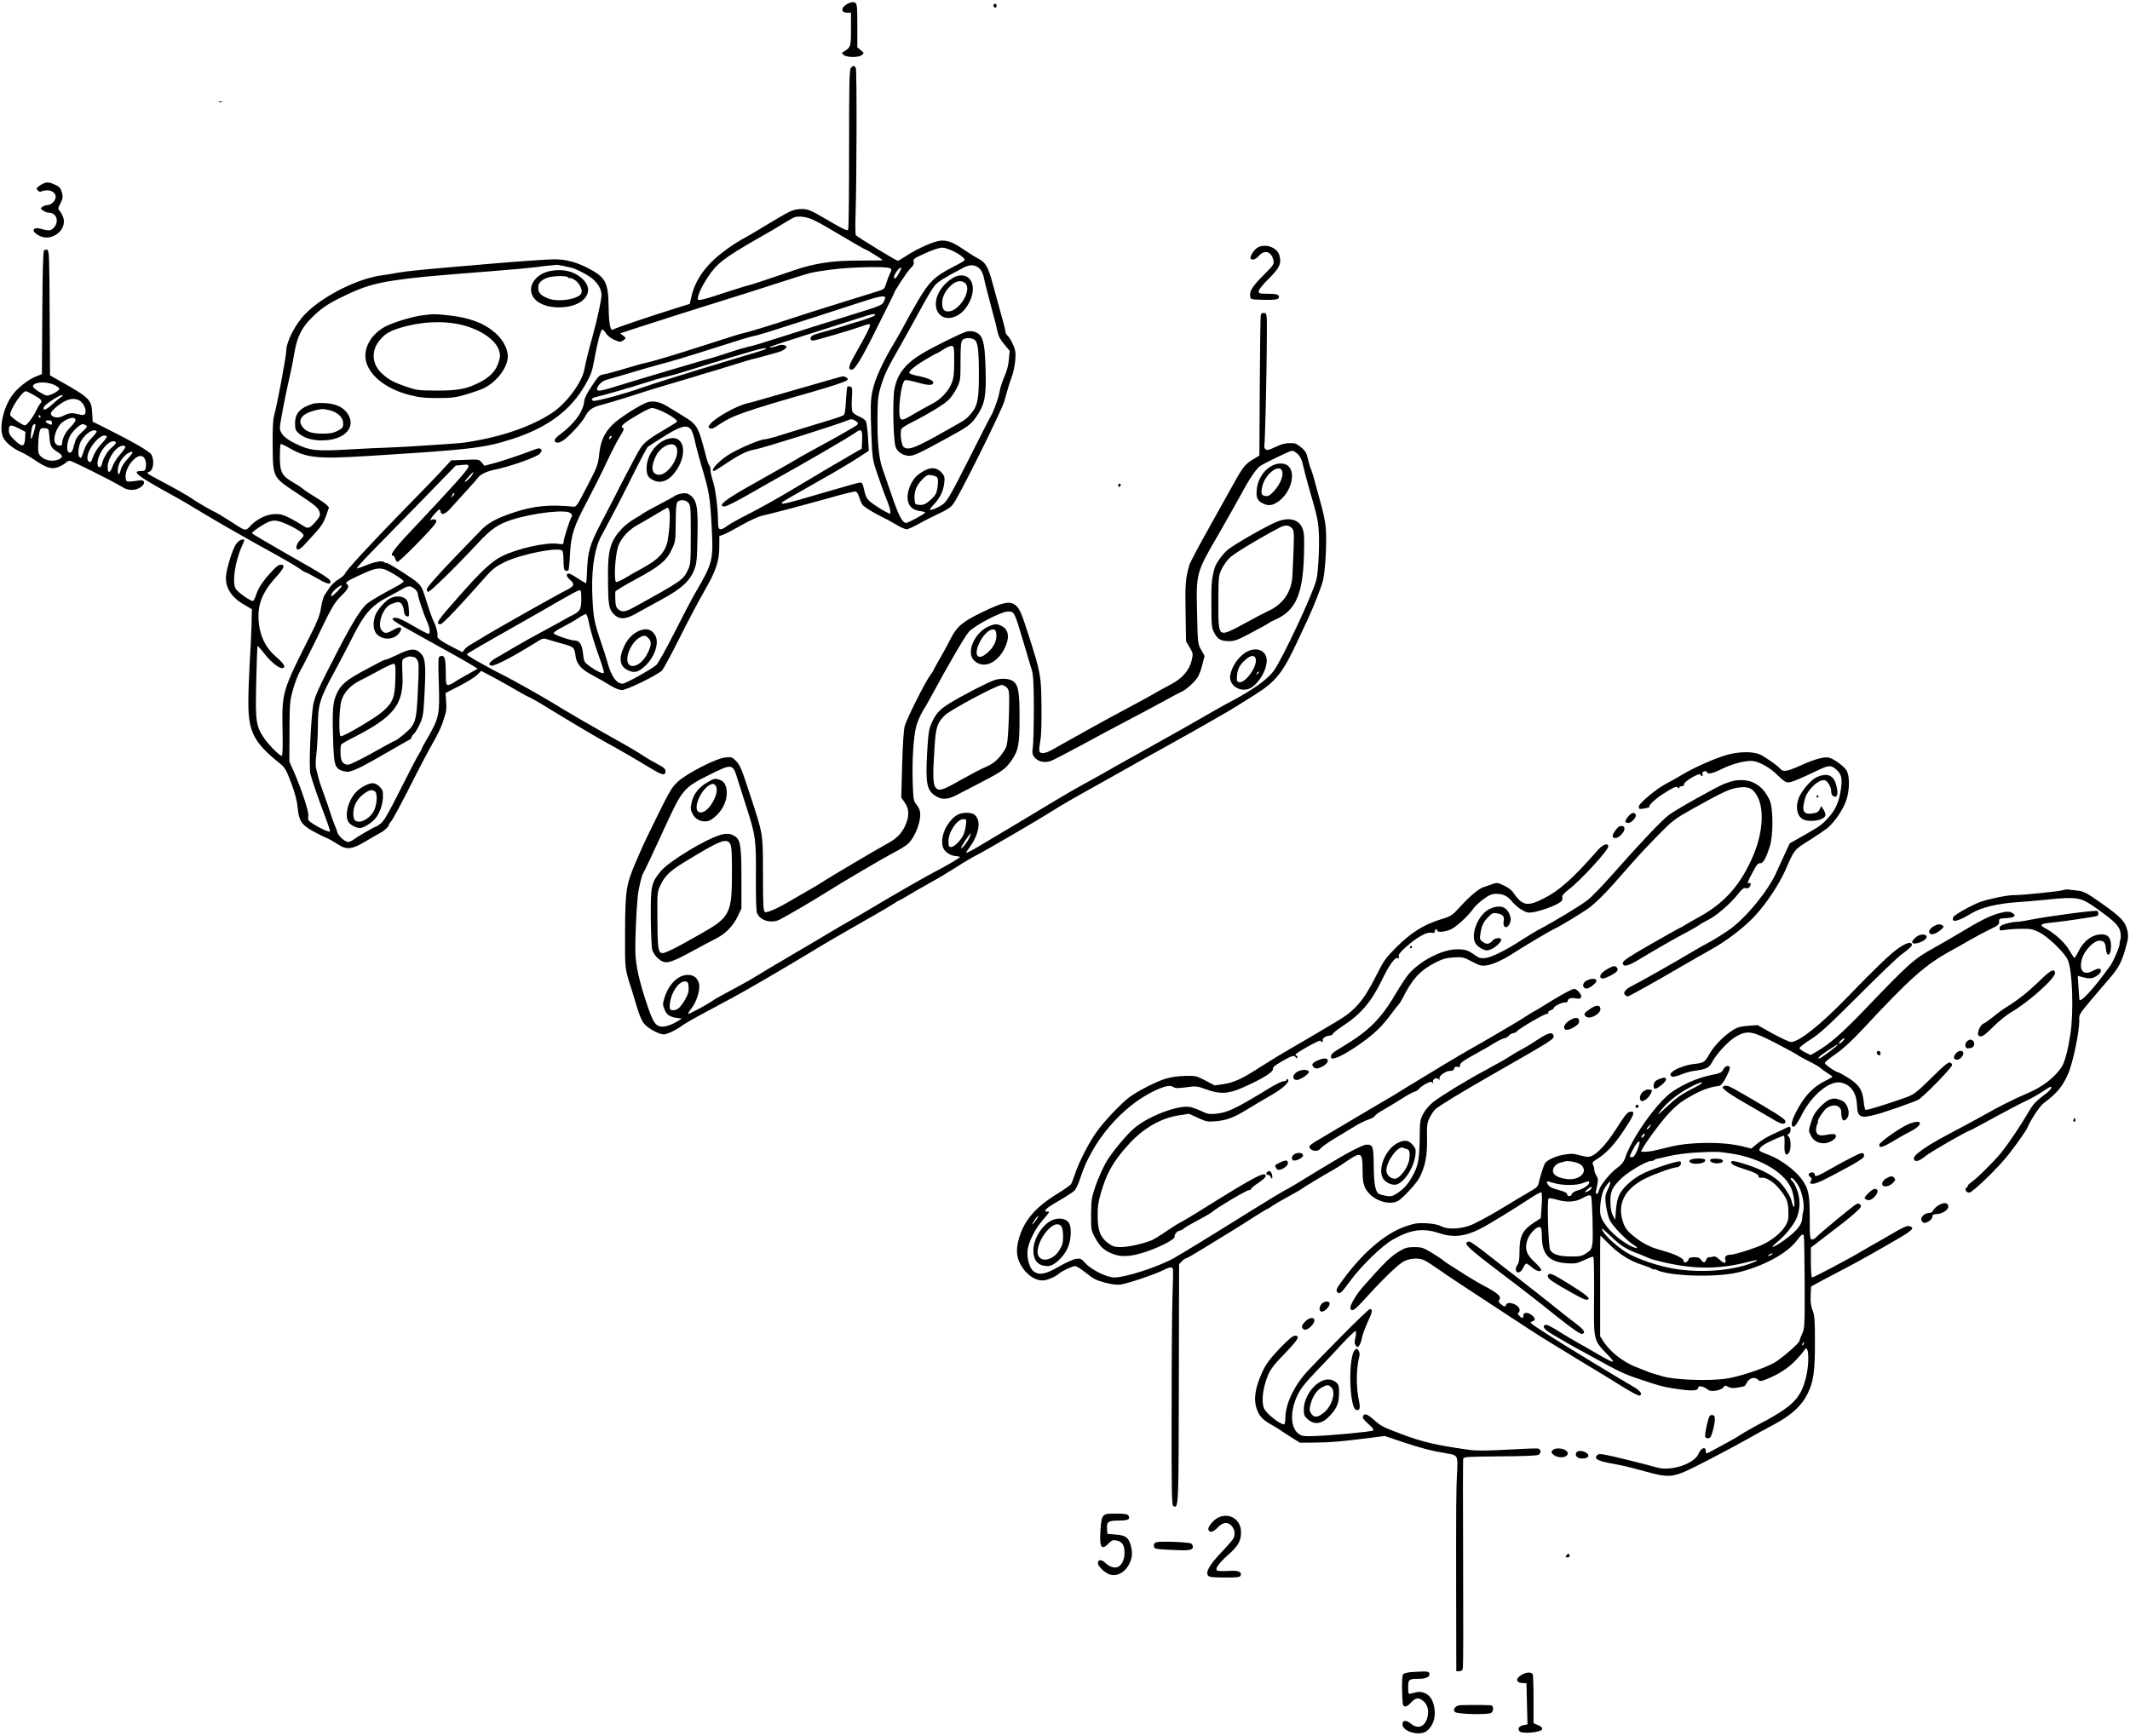 <?xml version="1.0" standalone="no"?>
<!DOCTYPE svg PUBLIC "-//W3C//DTD SVG 20010904//EN"
 "http://www.w3.org/TR/2001/REC-SVG-20010904/DTD/svg10.dtd">
<svg version="1.0" xmlns="http://www.w3.org/2000/svg"
 width="1682pt" height="1371pt" viewBox="0 0 1682 1371"
 preserveAspectRatio="xMidYMid meet">
<g transform="translate(0,1371) scale(0.1,-0.1)"
fill="#000000" stroke="none">
<path d="M6705 13686 c-63 -27 -72 -76 -15 -76 l30 0 0 -130 c0 -138 -1 -143
-56 -177 -19 -12 -19 -13 0 -28 26 -20 116 -20 142 0 19 15 18 16 -8 38 l-28
23 0 172 c0 153 -2 172 -18 181 -11 6 -27 5 -47 -3z"/>
<path d="M7847 13674 c-8 -8 1 -24 14 -24 5 0 9 7 9 15 0 15 -12 20 -23 9z"/>
<path d="M6719 13173 c-12 -13 -14 -126 -14 -644 0 -345 -3 -631 -8 -635 -8
-9 -49 11 -177 87 -127 74 -147 82 -210 77 -49 -4 -73 -15 -204 -93 -82 -50
-167 -100 -189 -113 -100 -55 -137 -79 -208 -133 -138 -105 -220 -221 -250
-355 l-12 -54 -96 -30 c-188 -58 -496 -162 -508 -172 -23 -19 -35 42 -37 182
-3 193 -24 230 -166 304 -90 46 -169 67 -259 68 -42 1 -269 -15 -506 -35 -576
-49 -647 -56 -740 -72 -44 -8 -96 -17 -116 -19 -192 -24 -470 -164 -607 -304
-82 -84 -152 -222 -152 -297 0 -40 -75 -440 -95 -505 -9 -32 -13 -100 -12
-240 3 -255 -1 -247 192 -375 150 -99 170 -116 180 -155 5 -21 -2 -35 -35 -73
-46 -52 -59 -56 -98 -28 -15 10 -58 35 -95 55 -54 28 -80 36 -120 36 -67 0
-142 -35 -196 -90 -46 -48 -34 -50 -170 38 -47 30 -92 57 -100 61 -30 12 -156
85 -186 107 -31 23 -147 89 -275 156 -91 48 -98 54 -72 62 33 11 43 86 18 135
-14 26 -145 101 -392 225 l-72 35 -4 70 c-6 104 -20 119 -248 248 l-85 48 -3
493 c-2 435 -4 493 -18 499 -8 3 -20 1 -26 -5 -8 -8 -12 -157 -14 -494 l-3
-483 -41 -16 c-70 -26 -160 -99 -202 -163 -67 -104 -96 -251 -63 -321 20 -41
76 -87 142 -116 24 -10 77 -41 119 -70 91 -61 133 -70 192 -40 22 11 43 25 47
31 3 5 15 10 27 10 18 0 340 -161 423 -212 36 -22 86 -23 124 -3 53 27 51 72
-3 60 -17 -3 -47 -7 -66 -8 -33 -2 -35 0 -38 32 -7 71 73 179 125 169 25 -5
40 -40 35 -82 -4 -33 -7 -36 -38 -36 -72 0 -37 -31 151 -138 39 -22 96 -54
128 -71 32 -17 100 -57 150 -88 160 -97 400 -235 634 -363 78 -43 161 -92 185
-109 23 -17 46 -31 50 -31 5 0 44 -20 87 -45 81 -47 111 -55 111 -31 0 23 -43
50 -343 220 -152 87 -277 161 -277 164 0 14 104 82 141 94 31 9 48 8 82 -2 57
-18 152 -68 173 -91 17 -19 16 -21 -14 -52 -34 -35 -43 -77 -16 -77 8 0 34 21
57 47 23 26 64 71 90 99 34 37 55 72 72 120 l23 67 -22 22 c-12 12 -51 38 -86
59 -36 21 -78 49 -95 63 -16 14 -55 39 -85 56 -84 49 -100 80 -100 197 0 53 3
99 6 102 3 4 36 -11 73 -33 132 -76 221 -85 606 -61 822 51 925 63 1145 133
284 91 468 228 584 434 42 73 53 105 68 189 25 139 51 239 63 243 6 2 19 -11
29 -28 10 -17 37 -39 60 -50 50 -23 57 -23 82 -4 19 14 19 15 -5 34 l-24 18
109 36 c156 51 561 180 749 238 88 27 264 83 390 124 285 91 244 81 413 105
150 21 444 28 471 11 13 -8 13 -14 -2 -43 -9 -18 -22 -53 -29 -77 -11 -39 -18
-46 -53 -57 -22 -7 -107 -34 -190 -59 -82 -26 -186 -58 -230 -72 -44 -13 -168
-53 -275 -88 -184 -61 -351 -111 -394 -120 -19 -4 -64 -18 -281 -88 -230 -74
-408 -128 -468 -141 -34 -7 -115 -30 -180 -50 -65 -20 -136 -39 -157 -42 -37
-6 -45 -14 -96 -92 -35 -51 -58 -97 -60 -117 -6 -82 -76 -180 -186 -262 -27
-19 -48 -41 -48 -49 0 -25 28 -27 64 -5 46 29 151 143 176 190 27 54 58 76
137 95 37 10 131 38 208 62 168 55 258 82 385 119 52 15 113 33 135 40 22 8
74 23 115 35 41 12 131 39 200 61 69 22 134 41 145 43 21 4 145 38 203 55 36
11 62 28 62 42 0 13 -36 20 -61 11 -40 -15 -86 -23 -69 -13 15 9 94 35 430
141 91 29 212 68 269 86 110 36 131 40 131 25 0 -5 -46 -24 -102 -41 -57 -17
-132 -40 -168 -52 -36 -11 -99 -29 -140 -40 -41 -11 -80 -24 -87 -30 -20 -16
-15 -38 7 -38 20 0 294 81 389 114 51 19 61 20 61 6 0 -15 -39 -91 -109 -214
-62 -107 -69 -136 -33 -136 21 0 79 94 164 265 30 61 80 160 111 222 31 62 57
114 57 116 0 15 107 177 131 199 22 21 28 33 24 51 -6 21 2 27 92 67 61 28
111 44 133 44 60 -2 197 -81 175 -102 -5 -5 -52 -32 -104 -58 -133 -70 -174
-110 -263 -261 -41 -70 -88 -153 -103 -183 -15 -30 -47 -86 -70 -125 -105
-173 -168 -311 -187 -410 -14 -72 -15 -126 -7 -341 8 -187 8 -193 48 -310 22
-65 53 -152 70 -193 17 -40 31 -84 31 -97 l0 -24 -42 21 c-24 12 -66 39 -95
60 -52 39 -55 45 -77 142 -4 15 -13 27 -21 27 -9 0 -145 -38 -304 -85 -285
-84 -328 -94 -316 -75 5 9 29 22 270 159 61 34 117 66 125 71 8 5 42 25 75 44
33 19 95 57 138 85 l78 51 -7 108 c-3 59 -11 115 -16 125 -5 10 -29 27 -53 37
-24 10 -48 27 -53 37 -6 10 -8 53 -5 105 5 76 4 88 -11 94 -9 4 -20 3 -24 -1
-4 -3 -9 -54 -12 -111 -4 -78 -9 -107 -20 -114 -8 -5 -46 -19 -85 -31 -241
-73 -311 -95 -407 -125 -59 -19 -118 -34 -130 -34 -38 0 -229 -83 -294 -128
-78 -52 -138 -122 -106 -122 4 0 45 25 91 56 117 78 168 102 236 115 65 11
638 192 731 230 28 11 36 10 59 -5 23 -15 25 -20 14 -31 -14 -14 -167 -100
-364 -207 -60 -33 -114 -63 -120 -68 -5 -4 -84 -49 -175 -100 -91 -51 -179
-101 -196 -111 -192 -108 -254 -159 -191 -159 12 0 94 41 182 91 88 50 178
101 200 114 251 139 587 334 647 376 50 36 59 27 56 -53 l-3 -72 -60 -34
c-108 -62 -297 -173 -496 -293 -108 -65 -256 -147 -329 -184 -72 -36 -150 -79
-172 -95 -64 -47 -78 -42 -78 29 0 101 -20 263 -41 323 -10 31 -19 71 -19 87
0 16 -4 32 -9 35 -5 3 -17 36 -26 73 -62 240 -67 248 -185 320 -36 22 -89 54
-118 72 -60 38 -116 49 -164 32 -61 -22 -223 -126 -272 -176 -65 -65 -94 -131
-105 -236 -8 -78 -15 -96 -94 -249 -76 -148 -87 -165 -108 -162 -184 19 -311
7 -467 -44 -130 -42 -207 -83 -259 -137 -315 -323 -433 -452 -433 -473 0 -7 5
-16 10 -19 11 -7 219 197 389 380 107 116 165 156 276 191 168 53 420 82 459
52 15 -12 16 -18 8 -34 -16 -28 -62 -173 -62 -196 0 -17 -5 -19 -44 -13 -93
14 -328 -39 -448 -101 -80 -42 -159 -116 -333 -313 -176 -199 -190 -221 -146
-221 16 0 149 140 358 377 51 58 78 78 145 112 133 65 437 125 459 90 5 -8 9
-45 9 -82 0 -52 4 -69 15 -74 9 -3 19 -2 23 2 4 3 10 61 13 128 8 154 30 220
140 427 45 85 114 222 152 305 39 82 86 174 106 204 23 36 31 56 23 59 -30 10
-5 35 91 92 56 34 114 64 129 67 40 8 216 -86 203 -108 -3 -5 -38 -27 -78 -50
-126 -73 -178 -111 -207 -154 -16 -23 -79 -141 -141 -261 -61 -120 -142 -278
-180 -349 -80 -153 -97 -213 -103 -353 -2 -56 -5 -105 -8 -107 -2 -2 -31 14
-63 35 -33 22 -65 40 -72 40 -26 0 -23 -22 8 -49 38 -35 34 -49 -17 -76 -110
-56 -572 -317 -679 -383 -27 -17 -67 -40 -87 -52 -20 -11 -43 -29 -51 -41
l-15 -20 -63 32 c-99 50 -141 79 -135 94 6 17 -10 81 -29 116 -8 15 -29 71
-46 125 -44 141 -47 148 -82 182 -33 32 -247 167 -247 156 0 -4 -6 -1 -14 5
-18 15 -73 6 -148 -25 -32 -13 -63 -24 -70 -24 -6 0 42 55 108 123 66 67 244
250 397 406 l276 284 52 5 c47 4 51 3 47 -16 -3 -23 -129 -162 -467 -521 -120
-127 -159 -182 -126 -180 6 0 12 -10 15 -22 3 -12 11 -24 18 -27 13 -4 279
265 300 304 11 21 10 25 -2 30 -8 3 -20 3 -26 -1 -23 -14 -7 16 27 52 35 36
37 37 41 16 5 -35 35 -28 78 20 20 23 76 84 123 136 47 51 89 99 94 106 13 25
71 53 132 65 116 23 330 98 355 125 19 20 21 28 12 37 -10 10 -23 9 -60 -6
-104 -40 -241 -86 -312 -105 l-75 -20 -21 26 c-22 25 -24 26 -132 21 l-109 -4
-64 -69 c-73 -79 -93 -99 -324 -336 -250 -256 -442 -465 -450 -488 -3 -11 -26
-31 -51 -46 -24 -14 -56 -43 -69 -63 -14 -20 -32 -47 -41 -60 -9 -12 -23 -58
-29 -101 -10 -61 -27 -105 -76 -202 -234 -465 -233 -460 -228 -772 3 -127 0
-197 -6 -197 -18 1 -102 84 -139 139 -65 97 -70 129 -63 445 4 153 8 281 11
283 2 2 26 -24 53 -59 55 -71 124 -124 148 -114 23 9 5 36 -60 93 -94 80 -142
207 -133 348 6 93 48 179 134 273 68 75 79 102 40 102 -16 0 -41 -20 -81 -65
-65 -72 -96 -121 -114 -177 -7 -21 -17 -40 -22 -44 -13 -8 -117 64 -137 94
-31 48 -7 216 48 338 25 54 25 56 -2 52 -12 -2 -33 -18 -45 -37 -25 -36 -67
-168 -77 -236 -13 -95 33 -176 135 -237 l68 -40 -3 -131 c-2 -73 -9 -208 -15
-302 -5 -93 -10 -228 -10 -300 -1 -234 42 -319 250 -486 40 -32 49 -49 89
-155 30 -80 46 -142 50 -190 9 -105 31 -139 121 -189 41 -22 90 -47 109 -54
19 -8 58 -30 87 -49 70 -47 112 -42 222 24 45 27 94 55 109 63 34 17 72 51 72
65 0 5 9 19 20 31 11 12 78 136 149 276 70 140 153 297 184 350 31 54 63 121
72 150 9 30 20 66 25 80 4 14 6 55 3 91 l-5 64 107 55 c59 30 122 69 141 87
l34 33 108 -57 c59 -32 139 -77 179 -101 39 -23 83 -47 97 -52 13 -6 55 -29
93 -52 170 -105 406 -246 493 -294 117 -64 258 -146 370 -214 90 -55 115 -60
115 -22 0 18 -13 30 -65 57 -36 19 -81 45 -100 58 -59 39 -130 81 -265 156
-174 98 -352 201 -455 265 -90 55 -328 189 -395 222 -67 32 -249 133 -270 149
l-20 16 20 14 c11 8 151 89 310 179 160 90 346 196 415 237 69 40 133 74 143
76 15 3 17 -6 17 -71 0 -79 -9 -95 -70 -126 -14 -7 -46 -24 -72 -39 -26 -15
-102 -57 -170 -93 -68 -36 -163 -90 -213 -119 -49 -29 -113 -67 -142 -83 -57
-33 -72 -54 -47 -64 24 -9 169 66 366 189 46 29 47 29 95 14 26 -8 68 -21 93
-27 104 -29 105 -30 115 -102 9 -64 45 -104 137 -152 40 -21 100 -56 134 -77
41 -25 73 -38 96 -38 38 0 277 117 315 154 11 11 76 130 142 263 67 134 154
298 193 365 91 157 117 235 118 348 l0 86 33 12 c18 6 82 40 142 74 61 35 133
68 160 74 69 15 335 85 548 145 97 28 185 49 194 47 9 -2 21 -21 28 -46 7 -23
19 -50 26 -59 18 -21 81 -60 154 -96 33 -16 85 -44 116 -63 31 -19 66 -34 78
-34 12 0 56 20 99 44 42 24 114 60 159 81 57 26 91 48 109 73 47 60 383 737
405 814 11 40 24 87 29 103 4 17 18 57 30 90 12 33 24 92 27 130 5 58 2 79
-17 122 -12 28 -30 59 -41 69 -10 9 -19 24 -19 33 0 9 -15 71 -34 136 -18 66
-48 176 -67 244 -35 131 -56 169 -113 198 -17 8 -64 38 -105 65 -91 62 -129
78 -183 78 -51 0 -182 -56 -277 -118 -36 -23 -68 -42 -71 -42 -12 0 -324 191
-332 203 -4 7 -5 80 -2 162 9 265 11 1139 2 1158 -11 21 -22 22 -39 0z m-300
-1198 c30 -14 80 -41 110 -59 234 -138 299 -176 305 -176 8 0 136 -80 136 -85
0 -2 -82 -3 -182 -3 -215 0 -351 -20 -518 -77 -212 -73 -346 -117 -367 -121
-12 -2 -97 -29 -190 -59 -163 -54 -203 -63 -203 -47 0 32 31 99 76 168 73 112
129 155 384 302 144 82 150 86 220 129 36 22 72 42 80 46 35 13 98 5 149 -18z
m-1969 -366 c25 -5 52 -11 60 -13 30 -5 112 -46 156 -78 50 -36 84 -91 84
-136 0 -41 -34 -196 -73 -337 -32 -115 -48 -180 -63 -255 -20 -105 -146 -272
-260 -345 -173 -111 -408 -190 -689 -231 -48 -7 -491 -36 -595 -39 -52 -1
-195 -8 -317 -15 -254 -15 -304 -10 -420 46 -81 39 -123 81 -123 125 0 33 47
275 79 411 11 46 27 128 36 183 21 125 58 199 140 279 81 79 126 108 268 176
135 65 230 93 387 116 166 24 229 30 785 74 143 11 292 25 330 30 39 6 88 12
110 13 22 2 45 4 50 5 6 1 30 -3 55 -9z m3288 -23 c13 -13 26 -42 32 -72 5
-27 30 -125 55 -219 26 -93 50 -189 54 -212 5 -27 22 -59 51 -92 l43 -52 -6
-67 c-3 -41 -15 -89 -31 -125 -14 -32 -31 -79 -37 -105 -6 -26 -12 -54 -14
-62 -8 -32 -45 -133 -54 -144 -5 -6 -84 -161 -176 -344 -137 -272 -174 -337
-204 -361 -34 -27 -100 -55 -108 -47 -2 2 12 21 32 42 49 53 73 103 81 166 6
48 3 58 -18 82 -46 54 -105 50 -186 -12 -59 -45 -99 -149 -81 -214 11 -44 42
-68 98 -75 23 -3 38 -9 36 -13 -8 -12 -134 -80 -149 -80 -30 0 -59 55 -112
211 -31 90 -65 188 -75 217 -29 84 -41 204 -40 391 1 158 4 183 27 260 30 98
47 134 154 321 42 74 114 204 160 289 46 85 96 169 112 187 27 30 77 62 223
138 56 30 96 28 133 -8z m-640 -35 c-21 -41 -38 -53 -38 -28 0 22 48 83 57 73
2 -2 -6 -22 -19 -45z m-108 -193 c-1 -7 -7 -24 -14 -37 -11 -19 -42 -33 -167
-71 -354 -110 -434 -135 -639 -201 -118 -38 -226 -71 -240 -73 -14 -3 -25 -5
-25 -6 0 -1 -10 -3 -23 -6 -12 -2 -69 -19 -125 -38 -56 -19 -120 -39 -142 -45
-22 -5 -94 -26 -160 -46 -66 -19 -151 -45 -190 -56 -84 -25 -303 -90 -438
-132 -69 -21 -101 -27 -109 -19 -16 16 26 69 65 80 17 6 75 22 127 37 52 15
138 40 190 56 52 15 109 31 125 35 37 8 218 62 380 114 238 76 316 100 344
105 15 2 70 18 122 34 173 55 562 180 714 230 154 51 205 61 205 39z m-940
-402 c0 -3 -30 -14 -67 -25 -38 -11 -129 -39 -203 -61 -74 -23 -148 -45 -165
-50 -16 -5 -73 -22 -125 -38 -52 -16 -149 -46 -215 -67 -66 -20 -156 -50 -200
-65 -130 -47 -373 -113 -390 -106 -21 8 -12 22 17 29 58 13 294 81 388 112 58
19 134 41 170 49 36 8 124 33 195 56 72 23 184 57 250 77 66 19 163 48 215 64
91 27 130 34 130 25z m-5622 -286 c25 -11 42 -25 40 -32 -7 -21 -81 -58 -102
-52 -35 11 -106 59 -106 71 0 36 101 44 168 13z m-161 -80 c62 -35 70 -46 51
-68 -8 -9 -22 -33 -31 -52 -22 -50 -75 -120 -90 -120 -19 0 -117 69 -117 83 0
45 95 187 124 187 6 0 34 -14 63 -30z m213 -18 c-14 -9 -46 -36 -72 -60 -44
-41 -74 -49 -62 -17 8 20 122 95 143 94 12 0 9 -5 -9 -17z m143 -23 c36 -16
65 -81 48 -108 -7 -11 -17 -12 -56 -2 -49 12 -70 10 -121 -16 -36 -18 -81 -11
-91 14 -5 11 6 27 33 51 76 66 134 85 187 61z m-303 -129 c0 -5 -2 -10 -4 -10
-3 0 -8 5 -11 10 -3 6 -1 10 4 10 6 0 11 -4 11 -10z m276 -24 c3 -9 -13 -33
-39 -59 -40 -39 -67 -93 -67 -134 0 -16 -32 -17 -48 -1 -32 32 2 138 55 176
49 34 90 42 99 18z m-186 -26 c0 -17 -3 -18 -25 -8 -14 6 -25 15 -25 20 0 4
11 8 25 8 18 0 25 -5 25 -20z m-130 -16 c0 -19 -24 -101 -33 -109 -9 -10 -2
71 10 101 5 13 23 20 23 8z m400 -4 c12 -8 6 -17 -32 -52 -38 -34 -50 -54 -60
-93 -14 -60 -25 -76 -44 -68 -21 8 -17 81 9 130 21 40 79 93 101 93 6 0 18 -5
26 -10z m-529 -25 l50 -26 -3 -52 c-4 -68 -23 -71 -82 -14 -35 33 -46 51 -46
74 0 51 10 53 81 18z m5303 -4 c10 -11 24 -50 32 -88 7 -37 30 -122 49 -188
67 -226 71 -246 85 -502 14 -255 8 -281 -125 -508 -29 -49 -105 -194 -169
-321 -64 -126 -128 -242 -143 -256 -35 -32 -243 -148 -266 -148 -50 0 -91 59
-122 175 -8 28 -27 88 -43 135 -58 169 -65 204 -73 350 -12 217 10 389 65 499
13 25 52 98 86 161 34 63 109 209 166 325 57 115 111 216 118 224 8 7 68 46
133 86 128 80 175 92 207 56z m-5064 -62 c5 -71 14 -88 66 -120 41 -25 43 -42
9 -57 -61 -28 -148 2 -161 54 -7 29 0 148 12 177 5 13 15 17 38 15 31 -3 31
-4 36 -69z m373 45 c3 -4 -14 -27 -38 -52 -28 -28 -50 -63 -61 -96 -22 -68
-25 -72 -39 -52 -14 19 -3 97 19 130 39 59 96 93 119 70z m80 -41 c4 -3 -13
-27 -37 -53 -39 -41 -63 -81 -80 -132 -7 -22 -25 -23 -33 -3 -25 66 107 232
150 188z m3979 -15 c-7 -7 -12 -8 -12 -2 0 14 12 26 19 19 2 -3 -1 -11 -7 -17z
m-3909 -41 c-4 -7 -20 -23 -35 -36 -30 -25 -61 -77 -72 -123 -9 -39 -36 -37
-36 2 0 80 89 191 137 173 7 -3 10 -10 6 -16z m77 -28 c0 -5 -19 -32 -42 -59
-24 -27 -50 -68 -58 -91 -21 -59 -40 -62 -40 -7 0 70 71 168 122 168 10 0 18
-5 18 -11z m49 -56 c-7 -10 -28 -35 -47 -56 -18 -21 -35 -51 -39 -68 -8 -40
-23 -47 -23 -10 0 43 17 82 53 119 34 35 81 47 56 15z m2692 -160 c-12 -23
-61 -69 -61 -58 0 8 60 75 67 75 2 0 -1 -8 -6 -17z m3671 -25 c11 -16 3 -95
-12 -128 -7 -14 -30 -40 -53 -58 -32 -26 -48 -32 -76 -30 -34 3 -36 5 -39 43
-5 60 14 111 60 157 36 36 44 40 76 34 19 -3 39 -11 44 -18z m-3826 -146 c-18
-16 -18 -16 -6 6 6 13 14 21 18 18 3 -4 -2 -14 -12 -24z m-463 -618 c43 -26
76 -51 74 -57 -1 -5 -25 -22 -53 -37 -144 -77 -210 -116 -240 -142 -46 -41
-116 -154 -224 -363 -155 -300 -180 -355 -195 -424 -20 -100 -38 -501 -24
-554 14 -55 66 -204 118 -341 23 -60 39 -111 37 -114 -7 -7 -77 25 -133 60
-40 26 -43 31 -38 61 6 32 -54 215 -121 367 l-29 65 1 235 c1 220 2 241 27
331 14 52 41 122 60 155 19 32 76 145 127 249 50 105 95 197 101 205 5 8 18
33 30 54 11 21 43 60 70 86 48 46 60 72 39 85 -19 11 1 27 89 67 159 74 178
75 284 12z m-448 -134 c-44 -45 -60 -51 -44 -17 11 23 69 70 78 62 2 -3 -13
-23 -34 -45z m609 19 c14 -11 26 -29 26 -41 0 -23 43 -152 72 -217 22 -49 28
-92 13 -97 -5 -2 -59 25 -119 61 -66 39 -120 65 -138 65 -61 0 -34 -21 174
-135 191 -105 388 -215 432 -243 l38 -24 -84 -47 c-46 -25 -94 -54 -108 -64
-13 -9 -32 -17 -42 -17 -16 0 -18 11 -18 104 0 108 -10 136 -46 122 -14 -5
-15 -28 -9 -214 8 -242 2 -273 -84 -422 -28 -48 -51 -90 -51 -94 0 -4 -11 -24
-24 -45 -14 -21 -79 -147 -146 -280 -92 -184 -128 -246 -154 -266 -18 -14 -36
-25 -40 -25 -9 0 -143 -78 -175 -102 -13 -10 -32 -18 -42 -18 -24 0 -76 46
-84 73 -3 12 -14 42 -25 67 -10 25 -26 70 -35 100 -9 30 -32 96 -51 147 -19
51 -35 100 -37 110 -2 10 -9 38 -16 63 -10 35 -11 66 -2 143 6 54 11 146 11
205 0 179 14 223 142 457 36 66 98 185 138 265 89 176 147 240 280 309 47 25
99 53 115 63 39 23 56 23 89 -3z m1374 -256 c15 -76 41 -164 88 -295 21 -59
36 -110 32 -113 -9 -9 -58 14 -109 51 -46 34 -48 36 -55 101 -7 71 -27 103
-66 104 -36 1 -161 44 -166 57 -2 6 27 27 65 46 37 19 93 50 123 70 30 20 60
36 66 36 6 0 16 -26 22 -57z"/>
<path d="M4342 11569 c-76 -15 -137 -68 -147 -129 -17 -99 99 -170 257 -156
168 14 246 128 151 220 -65 63 -157 86 -261 65z m143 -49 c4 -6 9 -9 13 -6 4
2 21 -4 37 -13 35 -20 65 -73 57 -103 -13 -50 -184 -79 -267 -44 -57 24 -75
44 -75 83 0 37 22 61 73 80 40 14 154 17 162 3z"/>
<path d="M3334 11219 c-76 -9 -220 -53 -285 -85 -124 -63 -190 -187 -154 -293
36 -109 162 -204 332 -249 81 -21 120 -26 228 -26 112 0 143 4 224 28 51 15
113 36 138 48 103 48 193 166 193 252 0 63 -40 136 -102 189 -91 78 -203 119
-373 137 -101 11 -115 11 -201 -1z m316 -76 c146 -36 266 -119 291 -202 11
-35 10 -50 -5 -95 -20 -64 -65 -113 -145 -154 -104 -54 -170 -67 -341 -67
-149 1 -159 2 -249 33 -94 33 -132 53 -184 101 -78 70 -88 174 -26 254 44 58
80 80 170 108 167 50 341 58 489 22z"/>
<path d="M2470 10521 c-101 -33 -139 -75 -140 -152 0 -48 4 -59 28 -81 41 -39
121 -61 205 -56 165 8 251 108 182 211 -36 52 -92 78 -179 83 -39 2 -82 0 -96
-5z m136 -52 c62 -16 104 -57 104 -103 0 -32 -5 -38 -42 -58 -34 -18 -59 -23
-123 -23 -88 0 -133 17 -161 60 -33 51 3 96 94 121 60 16 74 16 128 3z"/>
<path d="M7554 11529 c-17 -5 -51 -26 -75 -48 -87 -76 -115 -188 -63 -250 48
-57 147 -37 208 43 104 137 62 292 -70 255z m71 -59 c50 -55 -52 -220 -137
-220 -35 0 -48 18 -48 70 0 48 29 101 76 141 39 34 83 37 109 9z"/>
<path d="M7630 11090 c-49 -15 -260 -120 -344 -170 -137 -82 -199 -161 -223
-283 -15 -81 -10 -395 9 -455 12 -41 60 -72 108 -72 38 0 74 17 290 135 179
97 200 113 246 183 61 91 73 155 67 361 -6 238 -23 287 -103 304 -14 3 -36 1
-50 -3z m60 -60 c31 -17 39 -68 40 -260 1 -210 -9 -265 -63 -328 -39 -45 -33
-41 -182 -125 -256 -146 -313 -168 -350 -137 -19 16 -30 126 -15 145 7 8 40
29 74 46 140 71 263 146 298 182 21 21 50 64 65 95 27 55 28 63 28 208 0 113
3 155 14 167 15 19 62 22 91 7z m-155 -175 c0 -94 -4 -131 -19 -169 -25 -65
-87 -131 -156 -166 -30 -15 -89 -48 -130 -72 -93 -55 -106 -60 -118 -45 -27
33 3 292 35 304 9 3 54 -5 102 -19 83 -24 121 -24 121 2 0 16 -54 38 -123 51
-37 7 -67 18 -67 24 0 18 50 59 134 108 43 26 81 47 85 47 3 0 26 14 51 30 25
17 54 29 65 28 19 -3 20 -11 20 -123z"/>
<path d="M5245 10233 c-83 -43 -137 -129 -139 -219 0 -59 13 -80 62 -101 47
-20 101 -3 144 45 110 122 110 293 -1 292 -20 -1 -49 -8 -66 -17z m95 -53 c36
-66 -59 -220 -135 -220 -60 0 -70 62 -24 151 39 77 133 117 159 69z"/>
<path d="M5373 9810 c-18 -4 -39 -12 -45 -17 -7 -6 -62 -36 -123 -68 -60 -31
-117 -63 -125 -69 -8 -7 -40 -27 -70 -44 -30 -17 -73 -50 -96 -74 -93 -98
-115 -171 -113 -381 1 -224 6 -254 43 -295 44 -47 93 -47 179 2 34 19 122 68
196 108 161 87 227 147 262 235 21 52 23 78 27 264 4 220 -3 271 -41 313 -27
29 -51 36 -94 26z m63 -71 c18 -20 19 -39 19 -253 0 -215 -2 -234 -22 -276
-37 -80 -49 -88 -428 -297 -68 -37 -94 -40 -123 -15 -16 13 -21 30 -23 72 -1
30 -1 60 0 67 0 6 74 51 164 99 187 101 242 147 283 237 28 59 29 69 30 209 0
105 4 151 13 162 19 23 65 20 87 -5z m-150 -65 c10 -39 -4 -212 -21 -264 -22
-65 -66 -114 -148 -162 -40 -24 -79 -46 -88 -50 -8 -3 -46 -25 -83 -48 -38
-23 -74 -39 -80 -37 -21 8 -8 220 17 286 23 63 83 128 154 166 26 14 88 51
138 80 49 30 93 55 97 55 4 0 11 -12 14 -26z"/>
<path d="M5050 8729 c-51 -21 -93 -63 -121 -123 -46 -98 -36 -161 32 -191 48
-22 78 -15 130 32 76 68 116 182 85 241 -26 50 -69 64 -126 41z m70 -59 c26
-26 25 -54 -4 -115 -58 -125 -181 -145 -160 -27 9 53 48 116 86 141 41 26 53
26 78 1z"/>
<path d="M3085 8986 c-42 -18 -112 -100 -125 -145 -25 -92 -1 -152 70 -171 48
-13 100 5 126 45 28 42 5 52 -48 21 -54 -31 -69 -32 -93 -6 -40 44 9 184 73
208 53 20 60 20 78 8 10 -8 20 -32 23 -57 4 -32 11 -45 25 -47 17 -4 18 2 14
59 -4 49 -9 66 -27 80 -27 22 -73 24 -116 5z"/>
<path d="M3141 8540 c-45 -22 -88 -40 -94 -40 -7 0 -23 -6 -37 -14 -14 -7 -65
-34 -115 -61 -171 -90 -212 -127 -249 -226 -19 -51 -23 -144 -14 -374 6 -172
17 -194 100 -210 38 -7 105 24 348 165 69 40 135 78 147 84 13 6 23 16 23 22
0 6 8 19 19 28 10 9 31 45 47 79 26 57 28 76 37 250 11 224 6 270 -33 309 -40
39 -78 37 -179 -12z m130 -20 c5 0 15 -10 24 -23 13 -20 14 -51 5 -237 -11
-252 -18 -273 -112 -351 -32 -27 -63 -49 -67 -49 -5 0 -85 -43 -177 -95 -93
-52 -181 -95 -195 -95 -41 0 -60 29 -60 93 -1 31 2 60 5 66 4 6 43 29 87 51
331 167 409 265 397 504 -3 57 -3 108 1 114 9 15 53 32 69 26 8 -2 18 -4 23
-4z m-149 -174 c-3 -143 -19 -184 -99 -255 -60 -53 -318 -205 -333 -196 -17
11 -12 226 7 284 20 64 72 119 144 155 30 14 99 51 154 81 55 30 107 54 115
52 13 -2 15 -22 12 -121z"/>
<path d="M2895 7511 c-62 -28 -102 -67 -130 -127 -28 -59 -35 -127 -16 -162
14 -26 61 -52 94 -52 26 0 89 38 119 73 35 40 60 110 62 169 1 49 -3 61 -24
82 -35 34 -59 38 -105 17z m65 -51 c21 -13 19 -96 -4 -147 -31 -69 -119 -116
-154 -81 -7 7 -12 29 -12 50 0 61 28 115 78 154 46 35 66 40 92 24z"/>
<path d="M1728 12903 c6 -2 18 -2 25 0 6 3 1 5 -13 5 -14 0 -19 -2 -12 -5z"/>
<path d="M323 12250 c-18 -11 -33 -24 -33 -29 0 -12 26 -32 32 -25 4 3 20 8
38 10 41 7 80 -18 80 -51 0 -29 -36 -65 -65 -65 -12 0 -29 -6 -40 -13 -17 -13
-17 -15 6 -30 13 -10 33 -17 44 -17 59 0 84 -63 44 -114 -23 -29 -43 -32 -100
-15 -76 23 -88 -20 -14 -55 94 -45 212 45 186 141 -6 19 -18 44 -28 55 -16 18
-16 21 -1 51 26 51 27 63 15 103 -9 29 -20 41 -52 55 -51 24 -72 24 -112 -1z"/>
<path d="M9928 11753 c-28 -18 -60 -71 -52 -85 11 -17 41 -7 66 22 45 51 100
33 114 -37 6 -29 0 -38 -75 -113 -90 -90 -114 -128 -109 -168 3 -27 4 -27 93
-30 102 -3 135 2 135 22 0 20 -23 26 -96 26 -58 0 -64 2 -64 20 0 13 32 52 79
99 86 85 102 121 84 184 -18 65 -114 97 -175 60z"/>
<path d="M9956 11223 c-3 -10 -6 -264 -8 -565 l-3 -546 -51 -31 c-61 -36 -82
-63 -158 -201 -32 -58 -120 -216 -196 -352 -76 -136 -143 -262 -148 -280 -30
-103 -34 -151 -30 -374 l4 -229 28 -48 c28 -47 28 -51 17 -100 -19 -83 -74
-146 -173 -197 -45 -24 -99 -53 -118 -65 -19 -12 -114 -64 -210 -115 -96 -51
-231 -124 -298 -162 -68 -38 -145 -81 -170 -95 -26 -14 -78 -43 -115 -65 -44
-26 -77 -38 -95 -36 -30 3 -31 9 -15 111 6 31 9 150 7 265 -2 238 -6 258 -105
566 -51 159 -66 194 -92 219 -47 44 -99 35 -268 -47 -158 -76 -202 -113 -252
-211 -19 -39 -58 -110 -86 -158 -28 -49 -51 -91 -51 -93 0 -3 -11 -20 -24 -37
-40 -53 -187 -347 -202 -402 -8 -33 -16 -149 -20 -308 l-7 -256 28 -41 c36
-51 36 -108 3 -182 -31 -66 -69 -103 -153 -148 -71 -38 -464 -271 -505 -299
-14 -10 -59 -37 -100 -60 -41 -24 -102 -59 -135 -78 -114 -68 -199 -106 -215
-96 -12 8 -15 54 -15 299 -1 332 4 303 -106 639 -61 188 -76 224 -106 254 -32
32 -37 33 -87 28 -71 -7 -298 -123 -372 -190 -47 -43 -65 -72 -160 -265 -115
-235 -112 -228 -178 -382 -71 -166 -79 -219 -80 -544 -1 -297 -3 -281 50 -446
8 -25 28 -90 44 -146 19 -63 40 -112 58 -131 32 -38 117 -83 153 -83 28 0 101
35 152 74 18 13 102 61 187 106 85 46 178 95 205 110 96 51 395 225 628 366
27 16 74 44 105 63 32 19 86 51 122 71 36 20 110 63 165 95 55 32 120 69 145
83 25 13 68 40 97 58 28 19 54 34 57 34 3 0 36 19 73 41 38 23 113 66 167 96
55 30 147 85 205 122 58 38 135 83 171 101 67 34 482 276 581 339 68 44 180
109 359 208 74 41 191 107 260 146 69 39 179 101 245 137 221 123 289 161 430
242 77 44 156 90 175 103 19 12 77 49 129 81 177 110 230 176 354 444 32 69
67 143 77 165 39 83 102 242 116 295 20 70 33 320 23 424 -4 45 -20 122 -34
171 -14 50 -36 132 -50 183 -13 51 -29 100 -34 110 -5 9 -15 43 -22 75 -10 47
-20 65 -51 91 -21 18 -46 33 -55 34 -59 6 -93 -1 -150 -28 -52 -25 -67 -29
-79 -19 -8 6 -12 19 -10 28 6 19 19 574 20 851 1 193 1 195 -21 198 -14 2 -23
-3 -27 -15z m294 -1101 c19 -20 32 -47 40 -88 7 -32 28 -113 47 -179 69 -237
75 -265 79 -395 2 -110 -7 -265 -20 -325 -22 -103 -275 -642 -340 -727 -50
-65 -158 -143 -312 -226 -71 -37 -183 -100 -249 -139 -66 -38 -187 -107 -270
-153 -82 -46 -181 -101 -220 -123 -38 -22 -95 -53 -125 -70 -30 -16 -95 -53
-145 -82 -49 -28 -130 -73 -180 -100 -49 -27 -151 -85 -225 -130 -74 -45 -213
-129 -309 -186 -96 -57 -206 -123 -245 -146 -101 -61 -146 -84 -146 -77 0 4
11 21 24 38 61 81 88 173 66 226 -16 38 -37 50 -90 50 -53 0 -90 -20 -130 -70
-55 -69 -75 -157 -49 -213 14 -30 61 -58 99 -59 17 -1 30 -4 30 -7 0 -7 -101
-67 -200 -118 -77 -40 -325 -182 -510 -293 -58 -35 -139 -82 -180 -105 -41
-23 -97 -56 -125 -73 -27 -16 -114 -68 -192 -114 -78 -45 -157 -92 -175 -103
-18 -11 -53 -31 -78 -46 -25 -14 -79 -47 -120 -72 -69 -43 -111 -67 -285 -160
-33 -17 -74 -41 -90 -53 -47 -32 -186 -107 -191 -102 -2 3 9 22 26 43 42 53
72 153 59 199 -12 43 -42 66 -87 66 -79 0 -153 -75 -187 -187 -12 -40 -12 -51
2 -85 17 -44 40 -59 98 -68 l40 -5 -48 -29 c-27 -16 -68 -31 -92 -34 -61 -6
-82 19 -127 148 -69 202 -99 334 -101 444 -2 98 8 326 19 436 6 61 32 170 44
185 7 9 86 176 172 365 136 296 147 309 349 410 183 91 186 90 224 -37 15 -48
47 -149 71 -223 71 -221 75 -250 73 -545 -1 -171 2 -269 9 -287 25 -61 115
-85 182 -50 84 45 253 144 345 202 151 95 459 276 555 327 47 24 97 55 111 69
59 56 108 191 93 257 -3 15 -16 40 -29 55 -21 25 -23 39 -28 177 -5 171 6 352
28 439 9 32 31 84 49 115 19 31 48 81 64 111 137 254 275 491 304 521 53 54
255 159 307 159 51 0 50 2 121 -235 27 -93 58 -195 67 -225 13 -45 16 -102 17
-305 0 -137 -4 -275 -8 -305 -7 -48 -5 -58 13 -82 27 -34 81 -46 130 -28 20 7
133 66 251 130 118 64 278 150 355 190 77 40 199 105 270 144 72 40 142 77
157 83 36 16 103 77 127 116 11 18 27 62 36 99 l17 67 -27 48 c-26 47 -27 51
-32 283 -8 329 -10 322 178 645 63 110 139 245 169 300 64 120 121 205 152
225 50 31 234 119 251 120 10 0 31 -13 47 -28z m-2623 -2931 c-3 -28 -13 -63
-21 -79 -23 -45 -72 -92 -95 -92 -18 0 -21 6 -21 48 0 72 69 172 118 172 24 0
25 -2 19 -49z m32 -88 c-13 -34 -57 -93 -69 -93 -5 0 10 27 32 60 44 66 53 74
37 33z m-2221 -1191 c2 -33 -4 -55 -28 -97 -17 -30 -41 -62 -53 -70 -30 -21
-67 -19 -68 3 -6 97 66 218 125 210 17 -2 22 -11 24 -46z"/>
<path d="M10033 10025 c-58 -35 -99 -102 -108 -174 -8 -68 2 -94 45 -116 46
-24 82 -19 133 20 85 65 127 200 80 263 -29 39 -93 42 -150 7z m93 -40 c9 -37
-19 -103 -65 -153 -32 -35 -46 -43 -68 -40 -34 4 -39 24 -22 87 27 97 138 173
155 106z"/>
<path d="M10090 9592 c-65 -24 -297 -154 -383 -215 -42 -29 -105 -113 -116
-155 -23 -87 -26 -116 -25 -287 0 -165 2 -184 22 -222 27 -52 51 -66 117 -67
42 0 66 8 155 55 124 66 153 82 160 89 3 3 25 14 49 25 162 71 219 199 228
508 4 141 2 176 -11 212 -28 71 -100 92 -196 57z m110 -52 c19 -19 19 -30 15
-172 -3 -84 -8 -182 -10 -218 -10 -121 -77 -215 -192 -267 -30 -14 -105 -53
-166 -87 -139 -76 -170 -89 -195 -82 -28 9 -33 59 -31 271 1 170 3 183 26 230
14 28 41 67 62 88 29 31 227 151 396 240 41 22 71 21 95 -3z"/>
<path d="M7810 8764 c-114 -49 -183 -205 -119 -270 72 -71 185 -25 245 101 38
80 29 142 -25 170 -37 19 -56 18 -101 -1z m58 -66 c4 -49 -20 -99 -70 -143
-76 -70 -113 -22 -63 80 30 62 78 107 109 103 16 -2 22 -11 24 -40z"/>
<path d="M9862 8570 c-68 -28 -132 -111 -147 -193 -13 -68 56 -127 132 -112
69 13 152 132 156 222 3 75 -63 114 -141 83z m54 -64 c14 -58 -79 -191 -129
-184 -19 3 -22 9 -19 47 3 55 21 90 67 130 43 38 72 40 81 7z m15 -119 c-10
-9 -11 -8 -5 6 3 10 9 15 12 12 3 -3 0 -11 -7 -18z"/>
<path d="M7855 8339 c-41 -11 -269 -129 -355 -183 -80 -49 -112 -84 -144 -159
-21 -47 -26 -79 -35 -238 -13 -243 -2 -294 72 -339 47 -29 95 -25 168 14 35
18 127 66 204 106 150 78 180 100 227 170 50 74 59 120 59 323 1 209 -9 267
-51 297 -30 21 -91 25 -145 9z m95 -59 c18 -18 20 -33 19 -132 0 -62 -4 -163
-8 -224 -7 -101 -11 -115 -39 -155 -43 -63 -79 -92 -147 -121 -33 -14 -116
-58 -184 -96 -148 -85 -177 -94 -203 -62 -21 26 -23 97 -8 320 9 156 22 194
83 252 45 43 411 238 447 238 11 0 29 -9 40 -20z"/>
<path d="M5582 7528 c-65 -37 -107 -92 -121 -159 -10 -43 -8 -55 9 -89 22 -44
71 -66 121 -55 37 8 100 70 124 122 41 86 28 183 -27 202 -43 15 -46 15 -106
-21z m66 -20 c46 -46 -50 -222 -118 -215 -78 7 15 217 101 226 3 1 10 -4 17
-11z"/>
<path d="M5690 7116 c-122 -36 -410 -211 -473 -288 -74 -91 -79 -113 -78 -361
1 -122 6 -238 11 -258 6 -21 25 -50 45 -68 57 -50 86 -44 260 50 83 45 175 94
205 109 72 37 132 100 167 175 l28 60 0 235 c0 255 -8 306 -49 333 -36 24 -66
27 -116 13z m74 -68 c13 -19 16 -58 16 -226 0 -328 -14 -356 -245 -487 -207
-118 -285 -156 -308 -153 -30 4 -35 46 -36 288 -1 185 0 198 23 246 36 77 76
115 194 187 277 169 326 189 356 145z"/>
<path d="M6635 10733 c-11 -3 -153 -43 -315 -90 -162 -47 -317 -91 -345 -99
-27 -8 -61 -17 -75 -20 -81 -18 -252 -113 -290 -162 -19 -23 -19 -27 -4 -35
12 -7 30 0 67 26 113 76 190 104 755 266 133 38 249 77 257 85 14 13 13 16 -4
26 -11 5 -21 9 -23 9 -2 -1 -12 -4 -23 -6z"/>
<path d="M8830 9874 c0 -8 5 -12 10 -9 6 3 10 10 10 16 0 5 -4 9 -10 9 -5 0
-10 -7 -10 -16z"/>
<path d="M13642 7749 c-90 -24 -265 -101 -364 -161 -40 -24 -95 -55 -121 -68
-74 -38 -211 -152 -215 -178 -3 -17 1 -22 20 -21 25 1 79 16 64 18 -16 2 46
61 100 96 90 58 115 69 125 53 7 -10 9 -10 9 0 0 6 9 12 20 12 12 0 20 7 20
18 0 21 122 92 128 74 2 -7 8 -12 13 -12 4 0 6 7 3 15 -4 9 1 18 12 22 10 4
19 2 22 -5 6 -20 43 -13 116 23 82 40 172 65 234 65 57 0 149 -51 217 -120 35
-35 57 -50 76 -50 25 0 90 27 245 101 78 37 96 36 139 -3 38 -36 44 -68 32
-153 -14 -95 -40 -156 -91 -214 -57 -65 -65 -71 -207 -152 l-106 -60 -38 -82
c-20 -45 -52 -114 -70 -153 -67 -145 -230 -344 -362 -442 -38 -27 -106 -71
-153 -97 -47 -25 -101 -56 -120 -67 -183 -109 -426 -246 -497 -282 -57 -28
-79 -56 -61 -74 7 -7 16 -12 21 -12 10 0 200 105 422 235 83 48 189 109 236
135 119 65 267 178 349 268 92 100 189 247 240 362 70 161 67 157 183 230 59
37 124 81 146 98 55 44 126 148 150 220 28 81 29 195 2 238 -20 32 -100 91
-138 100 -36 9 -115 -12 -222 -61 -109 -49 -141 -54 -162 -28 -23 27 -117 93
-162 114 -55 24 -158 24 -255 -2z"/>
<path d="M14344 7571 c-45 -21 -123 -113 -142 -170 -25 -71 -10 -138 36 -162
50 -27 162 -9 176 28 4 9 -2 29 -13 46 l-20 31 -11 -26 c-10 -20 -22 -28 -57
-33 -74 -11 -88 20 -58 122 17 56 83 127 131 139 23 6 32 2 51 -22 13 -17 23
-43 23 -61 0 -21 6 -36 19 -42 31 -17 40 22 20 92 -21 76 -72 95 -155 58z"/>
<path d="M13690 7543 c-13 -3 -46 -14 -74 -24 -62 -25 -376 -200 -436 -245
-53 -38 -235 -230 -440 -463 -80 -91 -171 -185 -203 -210 -53 -42 -271 -174
-392 -237 -27 -15 -86 -50 -130 -79 -120 -79 -237 -137 -286 -142 -36 -4 -50
0 -79 21 -55 40 -81 49 -145 48 -116 0 -293 -92 -382 -197 -21 -25 -65 -92
-98 -148 -119 -203 -212 -297 -420 -422 -82 -49 -95 -60 -95 -84 0 -30 73 -1
185 73 139 93 207 155 281 254 31 42 62 82 68 87 6 6 19 26 29 45 79 158 140
224 261 287 58 29 85 37 146 41 71 4 78 2 144 -33 61 -32 74 -36 116 -30 50 7
134 46 215 99 52 35 292 178 310 185 41 16 233 133 291 176 40 30 118 107 175
171 57 65 136 154 175 198 39 45 125 135 190 202 112 114 127 125 269 205 240
134 295 159 360 168 79 11 115 -3 148 -61 61 -103 49 -293 -28 -475 -100 -234
-225 -375 -435 -490 -30 -16 -73 -41 -95 -54 -22 -14 -51 -30 -65 -36 -14 -7
-117 -65 -230 -130 -159 -91 -205 -123 -205 -138 0 -36 39 -28 131 28 118 72
280 165 379 217 44 23 87 48 95 55 8 7 40 25 70 40 64 32 178 130 235 204 32
40 45 50 62 46 15 -4 25 1 32 14 12 21 5 32 -15 24 -8 -3 6 32 31 78 35 67 48
83 64 81 23 -4 46 37 77 133 28 90 27 302 -2 366 -58 124 -154 176 -284 152z"/>
<path d="M14345 7420 c-3 -5 -1 -10 4 -10 6 0 11 5 11 10 0 6 -2 10 -4 10 -3
0 -8 -4 -11 -10z"/>
<path d="M12856 7259 c-28 -32 -27 -49 3 -49 24 0 65 45 58 64 -10 25 -33 19
-61 -15z"/>
<path d="M12790 7184 c-20 -6 -63 -70 -55 -83 11 -19 41 -12 69 18 38 40 30
76 -14 65z"/>
<path d="M12616 6994 c-196 -224 -303 -319 -429 -382 -128 -65 -167 -56 -241
53 -10 15 -42 38 -71 51 -51 24 -55 24 -97 9 -23 -9 -52 -19 -63 -22 -35 -10
-108 -71 -181 -151 -69 -75 -73 -78 -161 -105 -131 -41 -230 -103 -344 -216
-87 -88 -101 -107 -158 -220 -101 -203 -170 -283 -314 -368 -29 -17 -99 -59
-157 -93 -58 -35 -150 -88 -205 -120 -55 -31 -158 -94 -229 -139 -157 -102
-217 -130 -305 -144 l-69 -10 -73 38 c-70 37 -78 39 -159 37 -54 -1 -111 -9
-155 -22 -78 -24 -216 -95 -285 -145 -66 -49 -199 -189 -259 -273 -61 -85
-141 -240 -171 -332 -12 -35 -26 -72 -31 -81 -5 -9 -55 -45 -111 -79 -167
-102 -257 -205 -299 -343 -26 -85 -24 -147 5 -205 49 -96 137 -152 209 -131
39 11 77 30 96 47 22 21 109 62 131 62 11 0 50 -24 86 -54 55 -45 80 -58 147
-76 57 -15 95 -20 126 -16 55 8 268 79 333 112 53 27 74 30 80 12 3 -7 1 -101
-3 -208 -4 -107 -7 -525 -7 -928 -1 -660 1 -734 15 -739 40 -16 40 -10 42 970
l2 942 21 22 c12 13 26 23 31 23 6 0 42 20 81 44 39 24 143 87 231 141 88 54
197 122 242 152 46 29 85 53 89 53 3 0 24 13 47 29 23 15 78 47 122 71 44 23
85 47 92 52 17 14 222 138 258 156 17 9 65 39 108 69 117 80 127 74 127 -72 0
-105 12 -143 57 -187 62 -61 161 -85 222 -54 37 20 146 138 170 184 46 91 62
171 60 303 -2 114 0 130 21 172 13 26 33 55 44 65 35 31 219 143 481 292 458
262 463 265 452 293 -11 28 -40 20 -122 -33 -42 -28 -101 -64 -130 -79 -30
-16 -67 -38 -82 -48 -28 -19 -100 -60 -203 -116 -153 -82 -346 -200 -413 -252
-31 -25 -62 -61 -78 -92 -25 -48 -27 -61 -28 -188 -2 -166 -11 -219 -52 -295
-38 -71 -70 -108 -126 -145 -36 -23 -49 -27 -84 -21 -23 4 -50 11 -60 16 -28
16 -40 78 -41 226 -1 148 -7 165 -56 163 -34 -1 -157 -66 -355 -187 -202 -124
-255 -156 -297 -177 -19 -10 -136 -81 -260 -158 -312 -195 -556 -344 -615
-377 -124 -68 -377 -150 -466 -150 -59 0 -184 62 -230 115 -30 33 -37 37 -71
32 -21 -3 -83 -30 -136 -61 -106 -61 -152 -70 -197 -40 -34 22 -59 110 -50
172 9 65 58 163 111 225 69 81 67 77 45 77 -41 0 -8 30 93 87 55 32 110 68
122 80 12 13 31 56 44 95 91 292 331 573 592 695 79 36 117 44 142 28 17 -11
36 -12 103 -3 77 11 85 10 155 -15 110 -41 177 -38 292 13 148 65 241 122 238
146 -2 15 14 29 72 62 76 44 101 51 108 30 3 -9 6 -9 12 0 4 7 2 12 -3 12 -6
0 -11 4 -11 9 0 14 194 122 198 111 2 -6 8 -10 13 -10 6 0 7 5 4 11 -9 14 24
38 53 39 12 0 25 7 28 15 4 9 38 36 77 61 142 92 227 192 310 364 57 118 102
181 124 173 11 -5 14 -1 9 13 -4 14 10 32 54 72 87 78 165 122 201 115 22 -4
29 -2 29 11 0 9 5 16 10 16 6 0 10 -4 10 -10 0 -17 62 -11 108 10 44 20 143
112 177 164 11 16 46 49 78 73 49 35 67 43 104 43 54 0 90 -18 126 -64 15 -19
48 -47 73 -62 37 -22 52 -25 87 -20 58 10 151 41 198 68 33 18 40 27 36 46 -4
18 7 31 52 67 96 74 311 309 311 339 0 32 -43 17 -84 -30z m-4436 -2923 c-20
-30 -40 -44 -23 -18 27 42 38 56 41 52 2 -2 -6 -18 -18 -34z"/>
<path d="M16290 6679 c-31 -10 -318 -39 -386 -39 -53 0 -190 -28 -264 -53 -65
-23 -201 -99 -214 -119 -7 -12 -7 -21 0 -28 12 -12 72 13 146 58 73 45 208 77
368 87 47 3 155 12 240 21 210 21 250 15 341 -47 159 -110 206 -153 220 -199
7 -23 8 -50 4 -67 -5 -15 -8 -31 -7 -35 4 -17 -48 -140 -74 -176 -134 -186
-243 -303 -244 -264 0 4 -3 47 -7 96 l-6 89 24 -7 c66 -19 88 -18 123 4 21 12
36 30 36 41 0 25 -20 24 -69 -2 -70 -36 -106 8 -80 98 17 64 93 143 136 143
37 0 48 -13 52 -60 6 -76 41 -63 41 16 0 66 -22 94 -74 94 -75 0 -145 -53
-186 -140 -13 -27 -26 -47 -31 -45 -4 3 -21 30 -38 59 -31 56 -116 135 -184
171 -59 31 -49 39 63 50 91 9 331 45 342 51 11 7 10 31 -1 39 -14 8 -395 -43
-530 -70 -40 -9 -90 -16 -110 -16 -20 -1 -57 -8 -83 -16 -37 -11 -48 -19 -48
-35 0 -19 4 -20 48 -12 26 4 83 8 127 8 67 1 89 -3 135 -26 70 -34 200 -159
228 -218 37 -79 49 -407 21 -590 -18 -119 -43 -215 -66 -252 -51 -84 -154
-164 -277 -215 -89 -37 -225 -105 -326 -163 -36 -20 -110 -61 -165 -90 -206
-109 -252 -135 -322 -182 -69 -48 -89 -70 -77 -89 11 -19 43 -8 88 29 38 32
334 202 350 202 3 0 89 46 193 103 103 56 217 116 253 132 36 17 94 49 129 73
35 24 65 41 67 39 11 -10 -12 -36 -71 -79 -49 -37 -74 -65 -106 -120 -64 -111
-162 -256 -221 -328 -57 -70 -195 -205 -235 -231 -13 -9 -24 -20 -23 -24 1 -4
-4 -11 -11 -15 -18 -12 -3 -40 21 -40 27 0 233 200 314 305 60 77 139 189 147
210 23 58 98 171 128 192 104 78 146 128 191 228 38 84 92 341 89 426 -2 45 1
50 89 155 51 60 116 137 146 171 73 83 99 131 130 240 23 81 25 98 15 144 -15
69 -52 108 -209 218 -112 79 -136 91 -182 96 -29 3 -62 8 -73 9 -11 2 -31 0
-45 -5z"/>
<path d="M11764 6531 c-91 -42 -157 -205 -110 -276 10 -15 34 -33 53 -42 33
-13 40 -13 75 3 39 18 83 66 71 78 -12 12 -51 6 -63 -10 -27 -32 -49 -36 -79
-15 -27 20 -28 22 -19 77 9 58 27 91 72 133 20 19 32 22 57 17 48 -9 60 -24
53 -61 -8 -44 17 -66 40 -33 20 28 20 61 1 98 -28 53 -79 64 -151 31z"/>
<path d="M15770 6492 c-68 -21 -139 -57 -300 -154 -69 -41 -156 -92 -195 -113
-160 -88 -195 -119 -545 -484 -186 -194 -277 -273 -383 -336 l-49 -28 -44 21
c-24 12 -44 27 -44 34 1 7 40 38 88 68 71 45 141 109 377 345 160 160 312 306
339 325 68 50 88 70 83 83 -7 20 -46 9 -105 -32 -61 -41 -178 -153 -415 -398
-205 -211 -372 -343 -434 -343 -13 0 -78 30 -144 66 l-120 67 -73 -5 c-56 -4
-85 -11 -117 -31 -68 -40 -153 -126 -189 -190 -37 -66 -46 -72 -116 -80 -120
-13 -236 -79 -178 -101 8 -3 41 5 72 18 31 13 82 27 112 30 82 10 109 24 130
67 34 65 134 173 192 204 88 48 124 42 303 -50 83 -43 161 -85 175 -95 14 -10
58 -34 99 -55 41 -20 81 -44 89 -52 8 -8 32 -26 54 -39 21 -13 38 -26 38 -29
0 -2 -25 -17 -55 -31 -102 -50 -173 -128 -238 -259 -34 -69 -38 -109 -9 -103
8 2 36 44 60 93 77 153 217 270 305 255 81 -15 127 -78 131 -180 4 -94 26
-105 143 -75 71 18 303 99 341 119 40 21 267 254 267 274 0 9 -8 18 -18 20
-13 3 -54 -31 -130 -107 -142 -139 -150 -146 -239 -177 -152 -53 -289 -95
-297 -90 -4 3 -11 33 -14 66 -10 92 -35 130 -118 184 -40 25 -77 46 -82 46
-18 0 -107 62 -107 74 0 7 39 39 86 71 60 42 125 102 217 200 372 400 490 505
697 618 36 19 101 56 145 82 44 25 114 63 156 83 67 32 77 40 75 62 -1 23 2
25 54 28 65 4 84 17 56 38 -25 18 -57 17 -126 -4z m-1220 -1007 c-13 -14 -26
-23 -28 -20 -7 7 29 45 41 45 6 0 0 -11 -13 -25z m-40 -29 c0 -6 -119 -96
-136 -103 -36 -14 -6 17 59 59 74 49 77 51 77 44z"/>
<path d="M15268 6393 c-31 -20 -43 -42 -29 -56 14 -14 51 -2 86 28 25 21 28
26 15 35 -21 14 -41 12 -72 -7z"/>
<path d="M15145 6318 c-21 -11 -45 -37 -45 -49 0 -29 100 2 113 35 10 24 -33
34 -68 14z"/>
<path d="M11135 6230 c-3 -5 -1 -10 4 -10 6 0 11 5 11 10 0 6 -2 10 -4 10 -3
0 -8 -4 -11 -10z"/>
<path d="M12705 6063 c-45 -23 -74 -53 -68 -69 7 -20 27 -17 82 11 52 26 66
46 48 64 -14 14 -26 13 -62 -6z"/>
<path d="M16105 5962 c-88 -85 -165 -147 -261 -207 -27 -16 -73 -50 -104 -76
-31 -25 -65 -49 -75 -53 -28 -8 -58 -81 -40 -96 20 -16 44 -2 121 76 40 40
100 88 134 108 144 84 356 275 348 313 -7 36 -35 21 -123 -65z"/>
<path d="M12527 5964 c-33 -18 -34 -57 -2 -62 25 -3 91 50 81 66 -10 16 -45
14 -79 -4z"/>
<path d="M12335 5854 c-44 -25 -107 -63 -140 -84 -33 -21 -72 -44 -86 -51 -15
-8 -51 -30 -80 -50 -47 -30 -289 -173 -429 -251 -67 -38 -352 -209 -455 -273
-109 -68 -177 -109 -315 -189 -58 -34 -116 -69 -130 -77 -14 -9 -77 -46 -140
-83 -63 -38 -139 -82 -167 -99 -29 -17 -53 -36 -53 -42 0 -35 67 -48 87 -17 6
10 59 48 117 83 59 35 130 78 159 96 28 18 74 40 100 49 27 9 51 22 54 30 3 8
35 31 72 51 36 20 99 59 140 85 41 27 86 51 100 55 14 3 32 15 39 25 7 10 32
28 54 39 33 17 42 18 50 7 8 -10 9 -9 4 4 -7 23 26 42 44 25 10 -10 12 -9 7 5
-7 21 55 63 89 60 14 -1 24 5 27 18 3 13 11 17 26 13 16 -4 21 -1 21 15 0 16
26 35 115 84 64 35 139 78 167 96 29 17 60 32 69 32 9 0 24 9 34 20 10 11 26
20 35 20 10 0 23 7 30 15 22 26 230 146 242 139 7 -4 8 -3 4 4 -4 8 3 16 18
22 14 5 26 13 26 18 0 14 64 46 87 44 14 -1 23 4 23 12 0 19 27 28 66 20 26
-5 35 -2 40 10 7 19 -33 66 -56 66 -8 -1 -51 -21 -95 -46z"/>
<path d="M12553 5739 c-47 -33 -50 -40 -28 -59 31 -25 119 24 113 64 -4 31
-37 30 -85 -5z"/>
<path d="M12389 5647 c-19 -12 -35 -32 -37 -44 -5 -33 26 -36 74 -8 33 19 44
32 44 50 0 33 -34 33 -81 2z"/>
<path d="M15538 5489 c-25 -14 -24 -59 1 -59 34 0 51 12 51 35 0 13 -7 26 -16
29 -19 7 -15 8 -36 -5z"/>
<path d="M14820 5396 c0 -8 7 -16 15 -20 10 -4 15 1 15 14 0 11 -7 20 -15 20
-8 0 -15 -6 -15 -14z"/>
<path d="M15447 5392 c-25 -27 -22 -52 7 -52 25 0 56 36 49 58 -7 18 -37 15
-56 -6z"/>
<path d="M10423 5341 c-57 -22 -70 -36 -53 -56 16 -19 33 -19 70 0 70 36 55
85 -17 56z"/>
<path d="M13608 5263 c-12 -25 -23 -30 -103 -46 -98 -20 -207 -68 -297 -128
-121 -82 -325 -370 -377 -531 -9 -26 -27 -48 -60 -72 -55 -39 -135 -138 -145
-178 -3 -16 -11 -28 -17 -28 -7 0 -9 10 -5 28 18 79 18 92 2 116 -9 14 -16 35
-16 46 0 12 -5 30 -10 40 -9 17 -4 23 32 46 72 44 136 113 214 230 76 115 87
144 56 144 -29 0 -44 -18 -118 -134 -70 -112 -147 -196 -196 -217 -23 -9 -40
-8 -89 5 -51 15 -71 16 -128 6 -68 -11 -138 -44 -152 -70 -12 -24 -40 -112
-47 -150 -6 -29 -16 -40 -60 -65 -29 -16 -136 -81 -239 -143 -109 -66 -215
-122 -253 -134 -83 -27 -173 -29 -220 -3 -23 12 -63 20 -115 23 -68 4 -92 0
-159 -22 -173 -58 -358 -220 -526 -458 -27 -39 -31 -50 -20 -63 18 -21 30 -11
100 85 90 122 250 278 335 327 142 82 242 96 370 53 110 -37 203 -27 325 35
65 33 274 161 390 238 46 31 88 53 92 49 5 -5 6 -53 2 -106 l-7 -98 -53 -34
c-90 -58 -116 -109 -115 -230 0 -56 -4 -87 -14 -100 -22 -29 -19 -64 5 -64 13
0 26 12 37 35 9 19 21 35 26 35 5 0 25 -13 44 -30 34 -30 73 -40 73 -18 0 6
-24 34 -54 62 -63 59 -77 101 -56 169 14 48 72 110 97 105 15 -3 18 -15 19
-79 1 -138 58 -198 199 -207 65 -4 79 -1 136 26 35 17 67 28 71 26 5 -3 7
-143 6 -312 -3 -357 -6 -345 106 -461 72 -75 58 -74 -74 2 -49 29 -121 70
-161 92 -39 22 -98 57 -130 77 -83 53 -118 70 -129 63 -24 -15 -4 -38 72 -82
46 -27 92 -53 103 -60 11 -6 36 -20 55 -31 19 -10 87 -47 150 -82 207 -115
243 -132 375 -176 157 -53 191 -62 320 -79 97 -13 135 -8 135 15 0 17 41 11
68 -10 21 -17 34 -19 71 -14 27 4 51 14 59 25 12 17 16 18 40 5 20 -10 39 -12
72 -6 25 5 48 9 52 10 4 0 14 13 22 29 19 37 61 49 87 25 18 -17 22 -16 77 6
91 37 164 85 223 147 31 32 60 67 66 77 36 65 45 -93 13 -219 -35 -135 -85
-197 -228 -285 -46 -27 -85 -50 -86 -50 -7 0 -192 -104 -206 -115 -8 -7 -46
-29 -85 -50 -38 -21 -93 -51 -121 -66 -61 -34 -64 -35 -64 -9 0 38 -38 24 -56
-20 -32 -81 -217 -143 -329 -111 -79 23 -341 88 -400 99 -50 10 -62 10 -74 -3
-25 -25 5 -43 94 -60 121 -23 132 -25 250 -57 250 -68 242 -69 519 72 116 60
258 136 316 169 58 33 154 86 215 118 141 75 222 149 270 247 46 95 57 171 57
411 0 171 -3 207 -19 246 -13 33 -17 65 -15 117 l4 71 101 55 c56 30 140 74
187 98 84 44 244 134 410 231 106 62 122 81 76 93 -17 4 -51 -11 -132 -59 -60
-35 -131 -76 -159 -91 -27 -15 -70 -40 -95 -55 -66 -41 -367 -201 -380 -201
-6 0 -10 43 -10 118 l0 118 96 74 c53 41 127 98 164 126 36 29 84 68 104 88
32 30 36 38 26 51 -9 11 -17 12 -33 3 -25 -13 -297 -238 -316 -261 -7 -9 -22
-17 -31 -17 -17 0 -19 13 -19 168 0 190 -9 234 -65 310 -49 68 -167 155 -251
187 -38 14 -74 30 -79 35 -12 12 13 40 56 62 49 25 126 58 135 58 4 0 6 -30 5
-66 -4 -75 9 -102 34 -70 19 26 18 110 -1 129 -13 13 -13 16 0 21 17 6 21 56
5 56 -6 0 -18 -4 -28 -10 -9 -5 -52 -26 -95 -45 -44 -19 -101 -53 -128 -76
l-50 -41 -67 17 c-153 39 -418 37 -578 -4 -45 -11 -92 -23 -105 -25 -13 -3
-24 -5 -24 -6 0 -1 -21 -3 -47 -6 -27 -2 -48 -2 -48 0 0 25 157 241 226 311
64 66 103 94 194 143 70 37 132 58 189 64 19 2 33 18 58 63 18 33 33 68 33 78
0 28 -37 21 -52 -10z m-173 -112 c-6 -5 -39 -24 -75 -42 -85 -43 -131 -77
-210 -152 -35 -34 -60 -55 -55 -47 42 71 140 154 250 212 65 35 112 50 90 29z
m-407 -341 c-7 -11 -17 -20 -22 -20 -5 0 -1 9 9 20 10 11 20 20 22 20 2 0 -2
-9 -9 -20z m-48 -75 c-7 -9 -15 -13 -18 -10 -3 2 1 11 8 20 7 9 15 13 18 10 3
-2 -1 -11 -8 -20z m-51 -110 c-16 -38 -28 -55 -41 -55 -23 0 -23 2 3 53 48 94
77 96 38 2z m741 -26 c242 -37 443 -161 484 -300 17 -57 22 -151 6 -114 -5 11
-11 31 -14 45 -7 33 -63 118 -101 152 -54 48 -131 88 -235 124 -104 34 -140
41 -140 25 0 -16 26 -31 96 -52 86 -27 125 -46 121 -62 -1 -7 8 -11 26 -9 35
4 96 -35 142 -93 61 -75 71 -108 67 -221 -3 -78 -112 -182 -242 -231 -87 -33
-188 -63 -213 -63 -34 0 -50 -15 -43 -38 11 -34 -11 -34 -44 -2 -19 18 -38 29
-47 26 -8 -3 -24 -6 -35 -6 -11 0 -22 -8 -25 -20 -3 -11 -10 -20 -17 -20 -6 0
-17 9 -24 20 -9 15 -23 20 -53 20 -32 0 -42 -4 -46 -20 -3 -11 -14 -20 -25
-20 -10 0 -17 4 -14 8 10 17 -54 52 -145 78 -52 15 -101 30 -109 35 -8 4 -30
15 -48 23 -18 8 -60 37 -93 63 -46 38 -63 59 -79 101 -55 147 6 272 175 355
75 37 216 87 246 87 24 0 46 38 26 46 -18 7 -192 -49 -285 -91 -81 -38 -163
-109 -194 -170 -13 -25 -23 -70 -27 -120 l-6 -80 -18 33 c-12 22 -19 57 -20
105 -2 87 13 119 89 192 56 53 196 135 231 135 11 0 23 3 27 8 4 4 11 7 14 8
4 0 50 10 102 23 57 13 149 25 230 29 143 7 157 7 260 -9z m-1183 -91 c57 -53
-13 -122 -111 -111 -95 11 -134 49 -102 98 9 14 29 27 44 31 15 3 32 8 37 10
27 10 110 -7 132 -28z m1711 -157 c33 -52 55 -161 41 -211 -4 -14 -7 -39 -8
-55 -1 -45 -40 -94 -122 -156 -84 -64 -153 -95 -84 -37 62 51 108 104 145 164
45 74 53 171 21 256 -12 31 -28 62 -36 68 -18 15 -20 31 -2 24 7 -2 27 -26 45
-53z m-1924 14 c63 -19 176 -19 223 0 41 17 53 19 53 5 0 -18 -42 -48 -87 -61
-30 -8 -47 -19 -51 -31 -5 -21 -37 -20 -37 1 0 9 -24 20 -60 30 -71 20 -81 26
-95 52 -13 23 -9 23 54 4z m426 -42 c-13 -26 -23 -57 -23 -68 -1 -53 17 -144
35 -183 21 -44 132 -160 189 -195 59 -38 9 -30 -54 8 -104 63 -188 155 -207
225 -13 47 4 171 28 210 45 73 66 75 32 3z m-139 -7 c-6 -7 -21 -16 -33 -20
-19 -4 -18 -2 7 19 29 26 47 26 26 1z m3 -54 c9 -14 18 -322 11 -373 -6 -44
-12 -53 -48 -77 -36 -24 -50 -27 -126 -26 -90 0 -141 17 -160 52 -14 27 -26
398 -12 406 6 4 34 0 63 -9 77 -23 147 -20 199 9 47 26 65 31 73 18z m248
-394 c22 -15 63 -36 91 -47 29 -11 70 -27 92 -37 22 -10 45 -19 50 -20 289
-81 512 -87 769 -19 76 20 83 13 13 -13 -150 -57 -375 -75 -575 -48 -140 19
-326 81 -414 137 -91 58 -188 154 -188 185 0 4 27 -20 61 -52 33 -33 78 -71
101 -86z m1432 83 c3 -4 6 -171 7 -369 1 -345 0 -362 -20 -407 -12 -26 -21
-51 -21 -55 0 -19 -156 -153 -209 -179 -96 -49 -280 -108 -376 -121 -138 -19
-400 -9 -495 19 -97 28 -90 26 -125 40 -16 6 -55 21 -85 33 -103 41 -206 121
-258 203 l-26 40 0 398 c-1 218 0 397 2 397 1 0 33 -30 70 -68 78 -78 161
-130 258 -162 38 -12 75 -27 82 -33 6 -5 12 -6 12 -3 0 4 8 2 19 -3 94 -51
465 -63 641 -22 201 47 392 150 470 254 36 47 45 54 54 38z m-254 -151 c-8 -5
-19 -10 -25 -10 -5 0 -3 5 5 10 8 5 20 10 25 10 6 0 3 -5 -5 -10z m253 -705
c-3 -9 -8 -14 -10 -11 -3 3 -2 9 2 15 9 16 15 13 8 -4z"/>
<path d="M13350 4550 c-25 -15 4 -34 51 -32 43 2 73 17 63 33 -7 12 -95 11
-114 -1z"/>
<path d="M13506 4552 c-11 -17 22 -33 61 -30 26 2 38 8 38 18 0 11 -13 16 -47
18 -25 2 -49 -1 -52 -6z"/>
<path d="M10255 5250 c-48 -19 -58 -70 -14 -70 20 0 77 34 91 54 17 24 -32 35
-77 16z"/>
<path d="M13115 5192 c-47 -16 -60 -32 -56 -69 2 -21 24 -14 65 20 24 20 36
38 32 45 -8 13 -11 13 -41 4z"/>
<path d="M10160 5182 c0 -7 -10 -12 -23 -12 -13 0 -59 -22 -102 -48 -286 -174
-337 -198 -434 -209 -50 -5 -67 -2 -116 22 -31 14 -72 29 -89 32 -92 15 -313
-67 -430 -160 -63 -50 -188 -200 -234 -281 -23 -41 -59 -121 -79 -178 -33 -96
-36 -112 -37 -228 -1 -113 1 -129 23 -170 40 -77 69 -108 125 -134 82 -39 160
-36 294 10 121 42 226 99 218 119 -5 14 23 45 41 45 6 0 21 8 34 19 13 10 65
40 114 66 50 26 99 55 110 65 34 31 269 170 288 170 9 0 17 4 17 10 0 5 26 27
58 48 31 20 57 44 57 52 0 43 -79 2 -508 -266 -64 -41 -136 -83 -158 -95 -23
-11 -78 -46 -122 -76 -44 -31 -95 -61 -112 -69 -66 -27 -186 -54 -243 -54 -50
0 -66 5 -101 31 -61 44 -82 97 -83 212 -1 72 4 111 25 183 46 158 96 248 213
378 117 132 259 215 406 237 l77 12 72 -33 c66 -30 76 -32 140 -26 89 8 144
29 260 101 52 32 130 78 174 103 90 50 153 108 136 125 -8 8 -11 8 -11 -1z"/>
<path d="M13618 5133 c-41 -10 7 -47 217 -167 55 -32 107 -62 115 -67 8 -4 39
-22 68 -40 54 -32 86 -33 80 -2 -3 16 -88 70 -328 209 -116 67 -127 72 -152
67z"/>
<path d="M12975 5088 c-25 -20 -34 -61 -15 -73 16 -10 57 21 75 55 9 17 12 30
8 31 -5 0 -16 2 -25 4 -10 2 -29 -6 -43 -17z"/>
<path d="M14453 5027 c-18 -5 -55 -33 -82 -62 -38 -40 -54 -67 -70 -120 -20
-67 -20 -69 -1 -104 20 -41 55 -61 103 -61 42 0 99 35 95 58 -4 18 -17 19 -91
6 -47 -8 -69 8 -66 50 2 17 7 37 12 44 5 6 7 12 3 12 -10 0 20 54 49 88 50 60
135 52 135 -13 0 -62 19 -83 46 -47 29 38 3 123 -44 140 -48 18 -56 19 -89 9z"/>
<path d="M12916 4975 c-3 -9 0 -15 9 -15 16 0 20 16 6 24 -5 3 -11 -1 -15 -9z"/>
<path d="M16376 4871 c-4 -7 -5 -15 -2 -18 9 -9 19 4 14 18 -4 11 -6 11 -12 0z"/>
<path d="M15075 4833 c-66 -26 -235 -145 -235 -165 0 -29 26 -21 114 31 44 27
101 59 126 71 111 55 107 107 -5 63z"/>
<path d="M11024 4675 c-83 -50 -140 -187 -108 -263 15 -37 72 -67 110 -58 64
17 138 131 151 234 5 42 2 52 -22 80 -33 40 -73 42 -131 7z m89 -42 c17 -5 21
-24 17 -71 -5 -66 -74 -162 -116 -162 -36 0 -67 32 -66 69 2 71 91 192 131
176 9 -4 24 -10 34 -12z"/>
<path d="M10232 4599 c-27 -10 -39 -36 -23 -52 14 -14 81 16 81 37 0 18 -29
25 -58 15z"/>
<path d="M14624 4569 c-43 -22 -122 -64 -174 -94 -101 -58 -120 -64 -120 -40
0 18 -36 20 -46 3 -4 -6 1 -17 10 -24 14 -10 15 -16 6 -33 -10 -19 -8 -21 16
-21 28 0 97 33 287 137 85 47 117 70 117 83 0 32 -15 31 -96 -11z"/>
<path d="M10112 4530 c-23 -11 -42 -21 -42 -24 0 -16 14 -36 27 -36 28 0 73
31 73 50 0 28 -12 31 -58 10z"/>
<path d="M10007 4453 c-12 -11 -8 -23 7 -23 8 0 17 -7 20 -16 10 -26 18 -10
10 20 -6 25 -23 34 -37 19z"/>
<path d="M14899 4405 c-28 -15 -43 -40 -33 -56 11 -18 55 -9 80 16 21 21 23
29 14 40 -15 18 -28 18 -61 0z"/>
<path d="M14752 4284 c-29 -29 -33 -37 -21 -45 24 -15 44 -10 73 20 30 31 30
61 0 61 -9 0 -32 -16 -52 -36z"/>
<path d="M15303 4187 c-18 -12 -35 -30 -38 -39 -4 -10 -16 -18 -28 -18 -34 0
-69 -28 -65 -53 2 -12 11 -23 20 -25 24 -5 68 27 68 49 0 14 7 19 28 19 47 1
97 32 97 60 0 33 -38 36 -82 7z"/>
<path d="M8320 4077 c-82 -27 -160 -147 -160 -244 1 -82 39 -123 115 -123 47
0 123 69 156 143 31 70 33 177 4 206 -25 26 -70 33 -115 18z m61 -53 c8 -10
14 -41 14 -79 0 -51 -5 -70 -30 -110 -46 -75 -136 -99 -165 -44 -19 34 5 115
51 177 53 69 101 90 130 56z"/>
<path d="M11593 3903 c-40 -14 -2 -49 261 -249 180 -136 293 -224 431 -335
130 -104 197 -150 210 -145 29 11 14 33 -57 87 -40 29 -131 101 -202 159 -72
57 -181 143 -242 190 -61 47 -160 123 -219 170 -133 105 -167 128 -182 123z"/>
<path d="M11060 3833 c-79 -46 -117 -84 -298 -288 -54 -61 -106 -151 -98 -170
11 -29 33 -14 112 73 151 167 271 282 315 302 54 24 119 26 162 3 18 -9 70
-43 117 -76 83 -58 144 -98 475 -315 88 -57 196 -128 240 -157 44 -29 123 -79
175 -110 52 -32 122 -75 155 -95 33 -21 114 -70 180 -109 66 -40 169 -103 229
-141 61 -37 116 -66 123 -63 27 10 7 38 -52 72 -125 72 -544 327 -640 389
-189 122 -179 115 -156 124 12 4 21 12 21 18 0 19 -40 50 -65 50 -18 0 -25 -5
-25 -20 0 -11 -4 -20 -8 -20 -5 0 -17 9 -27 20 -10 11 -13 20 -7 20 7 0 12 11
12 24 0 39 -93 75 -106 41 -8 -19 -14 -19 -43 5 -19 17 -21 23 -11 35 19 23
-13 52 -112 104 -46 24 -112 63 -148 86 -36 23 -89 57 -118 75 -30 18 -59 39
-66 45 -6 7 -46 33 -88 59 -70 42 -82 46 -140 46 -50 0 -72 -6 -108 -27z"/>
<path d="M12226 3641 c-13 -20 8 -39 97 -91 151 -88 198 -112 214 -105 26 9
-8 37 -149 125 -128 79 -151 89 -162 71z"/>
<path d="M10437 3412 c-23 -25 -22 -62 1 -62 23 0 62 40 62 63 0 23 -42 22
-63 -1z"/>
<path d="M10599 3162 c-113 -114 -237 -242 -276 -284 -106 -116 -173 -260
-173 -370 0 -27 -5 -48 -11 -48 -31 0 -133 80 -155 121 -20 40 -17 120 7 203
29 98 48 126 161 242 100 104 117 134 74 134 -17 0 -51 -28 -122 -102 -78 -83
-105 -119 -135 -183 -58 -126 -72 -216 -44 -296 20 -55 45 -82 115 -122 30
-17 60 -35 65 -39 6 -5 44 -30 85 -56 l75 -47 127 1 c118 1 194 8 443 39 l100
13 145 -49 c148 -49 229 -70 340 -88 93 -15 93 -15 86 -151 -7 -137 -8 -249
-7 -997 l1 -573 24 0 c17 0 25 7 28 25 3 14 4 388 2 832 -2 444 -2 814 1 823
4 13 42 15 289 17 179 1 292 5 304 12 25 13 22 45 -4 50 -10 2 -119 -2 -242
-9 -172 -9 -242 -10 -305 -1 -264 38 -360 60 -533 125 -147 56 -157 61 -213
110 -55 49 -78 56 -88 29 -5 -12 7 -29 43 -60 36 -32 45 -46 36 -52 -16 -10
-351 -41 -474 -44 -74 -2 -90 1 -114 19 -64 47 -68 177 -10 300 27 57 59 97
152 195 66 68 161 169 211 224 51 54 95 96 99 92 4 -4 3 -27 -3 -52 -8 -35 -7
-49 3 -62 13 -17 15 -17 28 0 8 11 18 38 21 60 4 23 25 80 46 126 38 81 41
101 16 101 -7 0 -105 -94 -218 -208z"/>
<path d="M10307 3272 c-30 -31 -33 -42 -15 -60 13 -13 43 0 70 32 45 54 -6 79
-55 28z"/>
<path d="M10698 3046 c-52 -52 -44 -450 10 -471 28 -11 36 11 24 67 -25 118
-23 254 3 360 3 13 0 31 -8 42 -12 17 -15 17 -29 2z"/>
<path d="M10458 2810 c-84 -25 -160 -133 -162 -229 0 -48 3 -56 32 -82 54 -48
118 -35 180 36 51 57 65 94 66 167 1 55 -3 71 -19 86 -25 24 -62 32 -97 22z
m54 -57 c39 -35 9 -144 -55 -198 -48 -42 -80 -45 -103 -10 -14 21 -15 32 -5
73 16 63 51 115 92 135 43 21 48 21 71 0z"/>
<path d="M13501 2526 c-13 -16 -43 -155 -35 -167 3 -5 14 -9 24 -9 15 0 23 13
34 53 14 49 20 87 17 113 -2 18 -28 24 -40 10z"/>
<path d="M12259 2254 c-11 -14 -10 -19 10 -35 38 -31 111 -23 111 12 0 36 -95
54 -121 23z"/>
<path d="M12446 2234 c-9 -25 12 -44 49 -44 46 0 63 23 33 44 -29 21 -74 21
-82 0z"/>
<path d="M8713 1737 c-13 -13 -19 -45 -23 -115 -9 -135 8 -161 64 -103 24 25
34 29 60 24 47 -8 66 -36 66 -97 0 -49 -17 -89 -44 -108 -26 -18 -71 -7 -102
23 -35 34 -64 34 -64 1 0 -19 41 -62 77 -81 62 -32 138 4 174 84 21 45 23 84
9 137 -19 65 -38 80 -116 87 l-69 6 -3 38 c-5 57 9 67 93 67 75 0 93 10 75 41
-7 10 -33 14 -95 14 -71 1 -88 -2 -102 -18z"/>
<path d="M9625 1726 c-38 -16 -87 -73 -83 -95 6 -30 39 -24 73 13 41 45 83 49
114 10 23 -30 27 -64 10 -97 -7 -12 -51 -63 -98 -112 -91 -96 -123 -154 -101
-180 10 -12 40 -15 132 -15 101 0 120 2 125 16 11 30 -21 42 -96 36 -39 -2
-77 -2 -86 2 -26 9 4 54 83 125 80 70 102 109 102 179 0 98 -87 156 -175 118z"/>
<path d="M9130 1528 c-15 -5 -20 -15 -18 -30 3 -22 8 -23 143 -30 139 -7 165
-3 165 27 0 7 -6 17 -12 23 -16 12 -249 21 -278 10z"/>
<path d="M12370 1425 c-10 -13 -9 -15 8 -15 15 0 20 5 16 15 -4 8 -7 15 -9 15
-1 0 -8 -7 -15 -15z"/>
<path d="M11143 503 c-28 -2 -56 -10 -63 -17 -7 -9 -10 -56 -8 -132 3 -106 5
-119 21 -122 12 -2 30 8 45 26 39 44 64 48 101 17 36 -31 47 -76 32 -133 -20
-72 -76 -92 -130 -46 -37 31 -66 29 -66 -6 0 -58 138 -95 192 -52 40 32 63 83
63 142 -1 78 -29 136 -76 156 -35 15 -54 14 -111 -2 -22 -6 -23 -4 -23 49 0
63 5 67 84 67 58 0 93 18 83 44 -7 16 -20 17 -144 9z"/>
<path d="M12013 480 c-49 -30 -41 -63 16 -64 l25 -1 4 -163 4 -162 -32 -6
c-36 -8 -49 -29 -29 -50 22 -21 172 -6 177 18 2 12 -8 22 -32 32 l-36 15 0
185 c0 101 -3 191 -6 200 -8 22 -52 20 -91 -4z"/>
<path d="M11519 240 c-33 -8 -48 -38 -28 -53 23 -17 266 -22 285 -6 21 17 18
59 -3 60 -77 4 -235 3 -254 -1z"/>
</g>
</svg>

